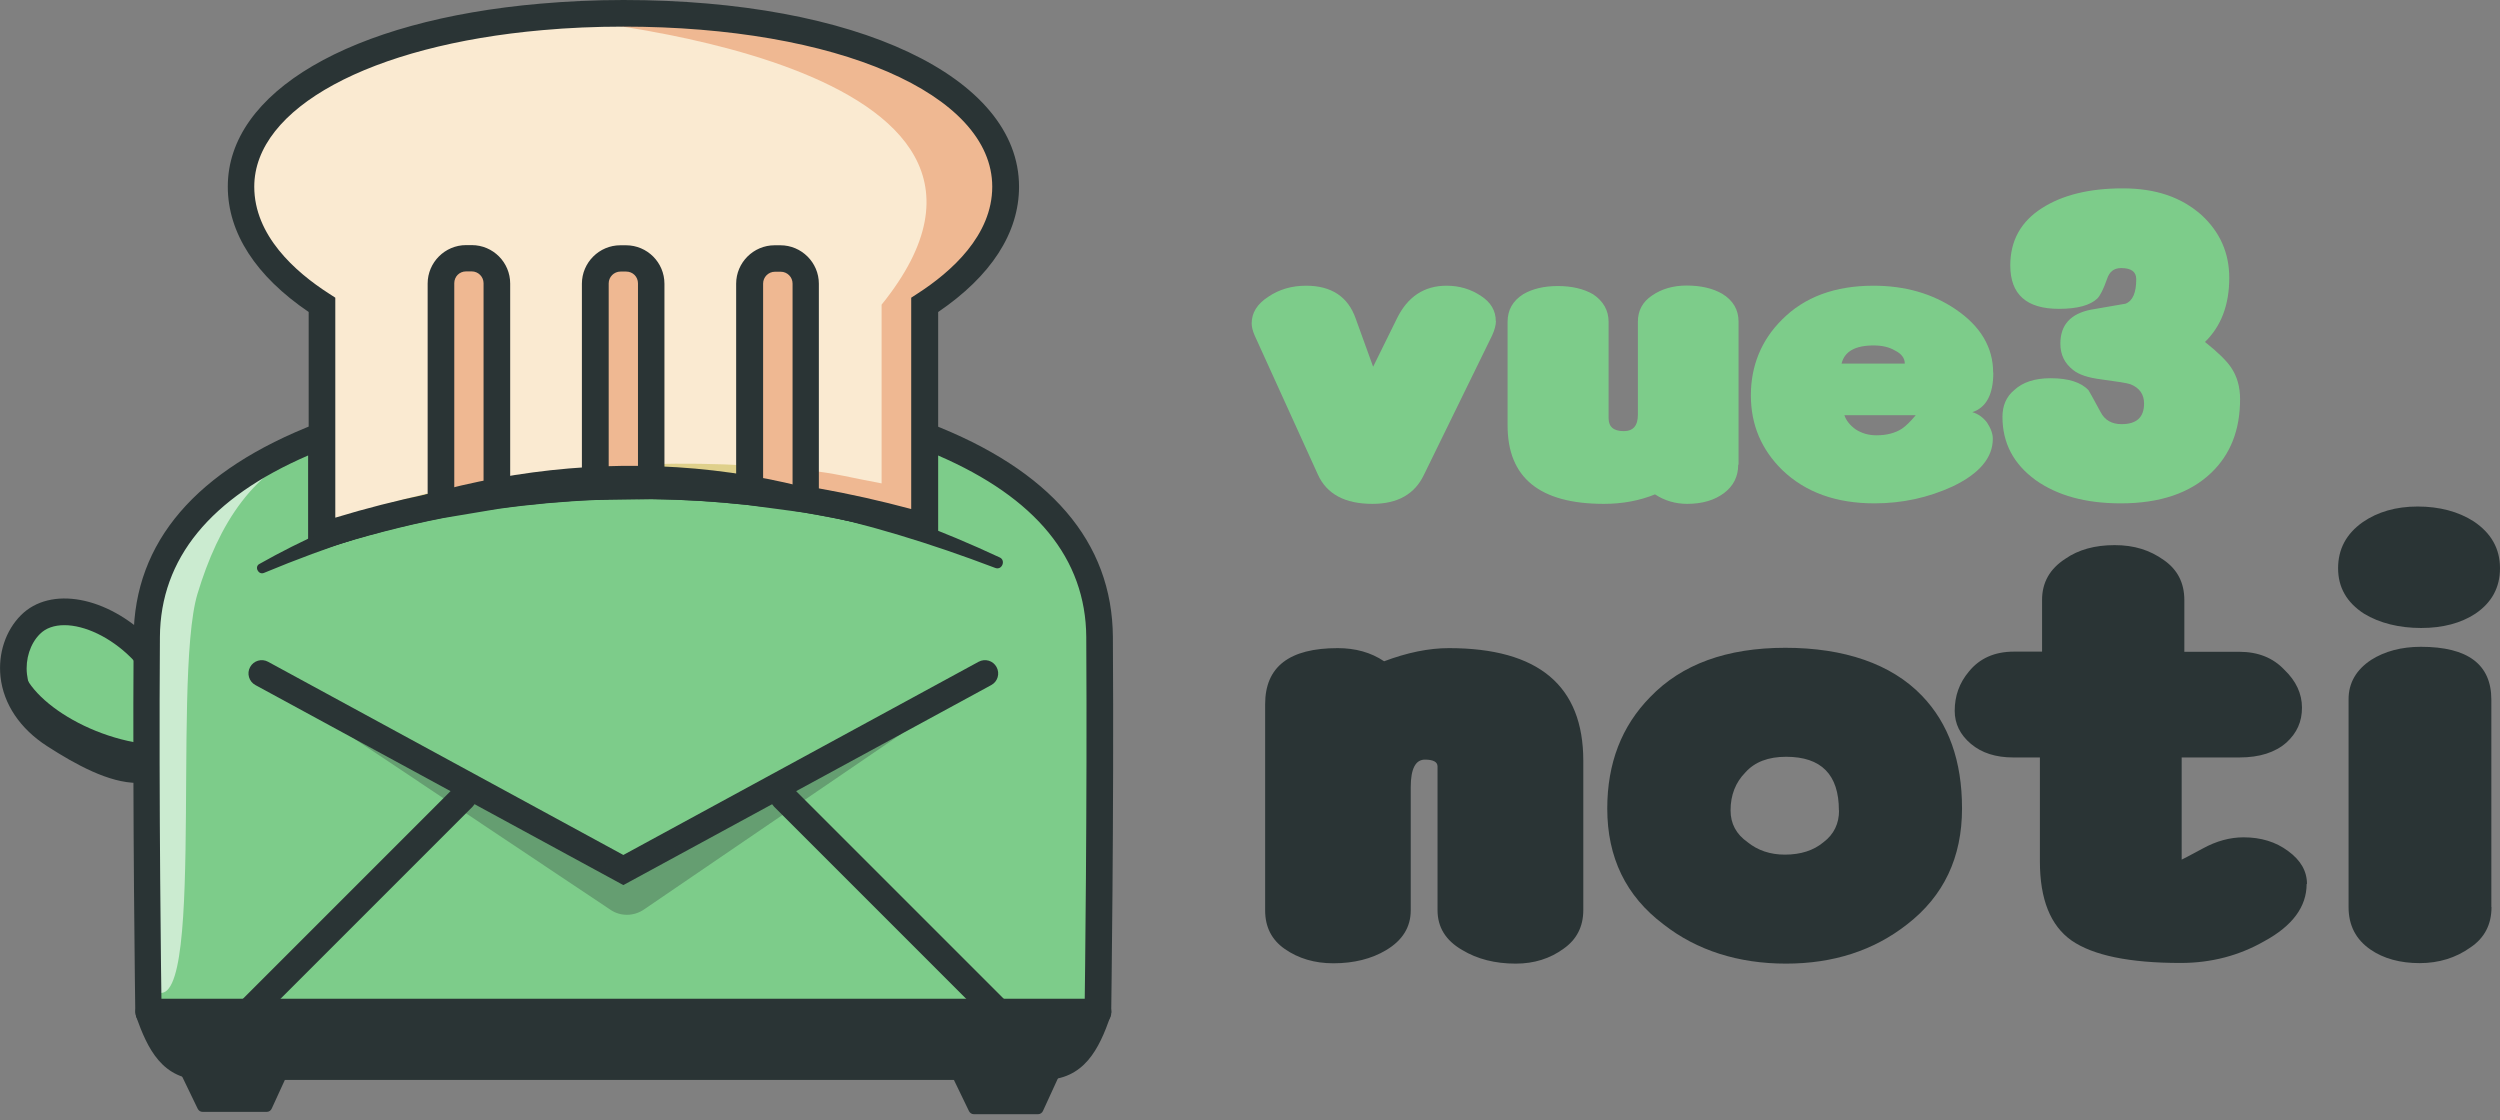 <svg width="375" height="168" viewBox="0 0 375 168" fill="none" xmlns="http://www.w3.org/2000/svg">
<rect x="0" y="0" width="375" height="168" fill="#808080" stroke="none"/>
<g clip-path="url(#clip0_1_481)">
<path d="M224.391 48.123C224.391 48.772 224.191 49.496 223.817 50.319L213.608 71.186C212.235 74.106 209.664 75.579 205.871 75.579C201.727 75.579 199.006 74.106 197.684 71.186L188.199 50.319C187.899 49.621 187.75 49.022 187.75 48.522C187.75 46.925 188.573 45.602 190.221 44.529C191.868 43.406 193.765 42.856 195.911 42.856C199.705 42.856 202.201 44.504 203.35 47.774L205.97 55.012L209.54 47.774C211.137 44.504 213.633 42.856 216.978 42.856C218.925 42.856 220.647 43.381 222.169 44.404C223.617 45.352 224.366 46.6 224.366 48.148L224.391 48.123Z" fill="#7DCC8A"/>
<path d="M260.733 69.688C260.733 71.461 260.034 72.883 258.611 73.957C257.189 75.03 255.341 75.579 253.07 75.579C251.323 75.579 249.7 75.105 248.253 74.156C245.907 75.105 243.361 75.579 240.59 75.579C230.955 75.579 226.138 71.66 226.138 63.823V48.273C226.138 46.501 226.912 45.128 228.484 44.129C229.907 43.306 231.629 42.906 233.676 42.906C235.723 42.906 237.52 43.306 238.943 44.129C240.49 45.153 241.289 46.55 241.289 48.273V62.725C241.289 64.022 242.038 64.671 243.56 64.671C244.983 64.671 245.682 63.848 245.682 62.225V48.273C245.682 46.6 246.381 45.278 247.804 44.329C249.251 43.331 250.998 42.831 252.995 42.831C255.142 42.831 256.914 43.256 258.312 44.054C259.959 45.053 260.783 46.451 260.783 48.248V69.688H260.733Z" fill="#7DCC8A"/>
<path d="M298.996 55.886C298.996 59.155 297.948 61.127 295.851 61.826C296.725 62.076 297.449 62.6 298.048 63.374C298.622 64.247 298.922 65.046 298.922 65.82C298.922 68.665 296.9 71.061 292.856 72.983C289.212 74.656 285.318 75.504 281.175 75.504C275.434 75.504 270.842 73.857 267.372 70.537C264.202 67.442 262.63 63.698 262.63 59.305C262.63 54.912 264.177 51.043 267.297 47.948C270.667 44.554 275.234 42.856 281.025 42.856C285.743 42.856 289.861 44.03 293.355 46.401C297.099 48.947 298.971 52.117 298.971 55.886H298.996ZM285.718 54.538C285.718 53.714 285.218 53.065 284.27 52.591C283.396 52.067 282.323 51.817 281.05 51.817C278.28 51.817 276.682 52.716 276.233 54.538H285.718ZM287.39 62.275H276.657C276.907 63.049 277.456 63.748 278.33 64.397C279.253 64.996 280.301 65.296 281.474 65.296C282.972 65.296 284.245 64.971 285.268 64.322C285.793 63.973 286.516 63.299 287.39 62.25V62.275Z" fill="#7DCC8A"/>
<path d="M336.012 59.879C336.012 64.497 334.565 68.166 331.694 70.912C328.524 73.957 324.007 75.504 318.116 75.504C312.849 75.504 308.606 74.331 305.336 72.01C302.017 69.589 300.369 66.444 300.369 62.525C300.369 60.853 300.943 59.505 302.117 58.531C303.39 57.333 305.212 56.734 307.583 56.734C310.254 56.734 312.151 57.333 313.274 58.531C313.374 58.656 313.973 59.754 315.096 61.826C315.72 63.024 316.768 63.623 318.241 63.623C320.487 63.623 321.61 62.6 321.61 60.528C321.61 59.155 320.936 58.182 319.564 57.633C319.064 57.458 317.617 57.233 315.196 56.909C313.199 56.659 311.801 56.185 310.952 55.486C309.68 54.488 309.055 53.19 309.055 51.542C309.055 48.747 310.578 47.05 313.648 46.451C315.345 46.151 317.068 45.852 318.84 45.552C319.913 45.128 320.437 43.905 320.437 41.883C320.437 40.76 319.688 40.211 318.166 40.211C317.093 40.211 316.394 40.76 316.044 41.883C315.52 43.381 315.021 44.354 314.597 44.778C313.523 45.802 311.601 46.326 308.831 46.326C303.964 46.326 301.543 44.154 301.543 39.811C301.543 36.117 303.115 33.247 306.285 31.225C309.355 29.253 313.399 28.255 318.391 28.255C323.383 28.255 327.201 29.578 330.222 32.248C332.992 34.794 334.39 37.939 334.39 41.683C334.39 45.727 333.167 48.947 330.746 51.293C332.693 52.84 334.016 54.138 334.689 55.162C335.563 56.46 336.012 58.032 336.012 59.879Z" fill="#7DCC8A"/>
<path d="M237.495 136.506C237.495 139.003 236.496 140.924 234.55 142.297C232.503 143.795 230.107 144.544 227.361 144.544C224.266 144.544 221.595 143.87 219.324 142.497C216.853 141.074 215.63 139.077 215.63 136.531V114.966C215.63 114.292 215.006 113.943 213.733 113.943C212.335 113.943 211.611 115.315 211.611 118.061V136.556C211.611 139.052 210.388 141.049 207.917 142.522C205.746 143.82 203.1 144.494 200.005 144.494C197.184 144.494 194.763 143.77 192.717 142.347C190.745 140.974 189.771 139.052 189.771 136.556V105.631C189.771 100.015 193.39 97.219 200.654 97.219C203.325 97.219 205.646 97.868 207.618 99.191C211.062 97.893 214.307 97.219 217.327 97.219C230.781 97.219 237.495 102.86 237.495 114.117V136.531V136.506Z" fill="#2A3435"/>
<path d="M294.304 121.281C294.304 128.619 291.558 134.41 286.067 138.653C281.075 142.572 275.01 144.544 267.896 144.544C260.783 144.544 254.518 142.572 249.526 138.653C243.885 134.41 241.089 128.619 241.089 121.281C241.089 114.492 243.236 108.926 247.529 104.558C252.246 99.641 259.01 97.169 267.796 97.169C276.582 97.169 283.696 99.566 288.289 104.358C292.307 108.526 294.304 114.167 294.304 121.256V121.281ZM275.834 121.555C275.834 116.189 273.188 113.518 267.921 113.518C265.25 113.518 263.204 114.292 261.806 115.865C260.333 117.362 259.585 119.259 259.585 121.555C259.585 123.552 260.433 125.125 262.13 126.323C263.678 127.571 265.55 128.195 267.722 128.195C270.118 128.195 272.04 127.571 273.537 126.323C275.085 125.15 275.858 123.552 275.858 121.555H275.834Z" fill="#2A3435"/>
<path d="M345.996 132.588C345.996 136.007 343.875 138.878 339.656 141.174C335.863 143.346 331.669 144.444 327.102 144.444C319.439 144.444 313.973 143.321 310.728 141.074C307.558 138.828 305.985 134.884 305.985 129.218V113.618H301.967C299.371 113.618 297.249 112.944 295.627 111.571C294.005 110.199 293.206 108.551 293.206 106.629C293.206 104.383 293.905 102.436 295.327 100.739C296.95 98.742 299.196 97.744 302.092 97.744H306.31V89.981C306.31 87.36 307.483 85.314 309.804 83.816C311.776 82.443 314.247 81.769 317.192 81.769C320.138 81.769 322.484 82.518 324.581 84.016C326.627 85.438 327.651 87.435 327.651 90.006V97.769H335.888C338.708 97.769 340.954 98.667 342.652 100.464C344.399 102.137 345.297 104.034 345.297 106.155C345.297 108.277 344.524 109.949 342.976 111.372C341.279 112.869 338.933 113.618 335.912 113.618H327.251V128.944C327.251 128.944 328.375 128.395 330.421 127.271C332.468 126.148 334.515 125.599 336.536 125.599C339.132 125.599 341.354 126.273 343.201 127.646C345.098 129.019 346.046 130.666 346.046 132.588H345.996Z" fill="#2A3435"/>
<path d="M375 85.239C375 88.109 373.777 90.38 371.306 92.053C369.134 93.475 366.414 94.199 363.169 94.199C359.924 94.199 356.929 93.475 354.607 92.053C352.012 90.38 350.714 88.109 350.714 85.239C350.714 82.368 351.937 80.072 354.408 78.325C356.654 76.777 359.4 75.978 362.645 75.978C365.889 75.978 368.76 76.727 371.081 78.225C373.677 79.972 375 82.293 375 85.239ZM373.727 136.057C373.727 138.678 372.679 140.7 370.557 142.123C368.385 143.67 365.839 144.469 362.944 144.469C360.049 144.469 357.528 143.795 355.556 142.422C353.384 140.924 352.286 138.803 352.286 136.082V104.882C352.286 102.461 353.409 100.489 355.656 98.992C357.702 97.694 360.198 97.02 363.144 97.02C370.182 97.02 373.702 99.665 373.702 104.957V136.057H373.727Z" fill="#2A3435"/>
<path d="M21.116 97.294C26.682 102.86 28.28 110.274 24.686 113.843C21.091 117.412 14.751 114.517 8.137 110.274C0.324 105.257 0.973 97.294 4.568 93.725C8.162 90.156 15.55 91.753 21.116 97.294Z" fill="#7DCC8A"/>
<path d="M20.617 117.437C16.349 117.437 11.357 114.691 7.064 111.921C2.995 109.3 0.524 105.606 0.075 101.513C-0.3 98.018 0.849 94.574 3.145 92.277C7.563 87.859 16.074 89.432 22.514 95.847C28.954 102.286 30.526 110.798 26.083 115.216C24.511 116.763 22.639 117.412 20.592 117.412L20.617 117.437ZM9.66 93.775C8.162 93.775 6.864 94.199 5.965 95.123C4.543 96.546 3.794 98.842 4.044 101.113C4.268 103.135 5.341 106.08 9.21 108.576C16.648 113.369 21.116 114.592 23.263 112.42C26.008 109.675 24.386 103.385 19.694 98.692C16.549 95.547 12.68 93.775 9.66 93.775Z" fill="#2A3435"/>
<path d="M3.195 99.216C3.295 104.533 14.277 111.871 25.259 111.821C25.609 111.821 25.759 112.27 25.434 112.445L20.592 115.341C20.592 115.341 20.392 115.415 20.293 115.365L10.908 111.946C10.908 111.946 10.833 111.921 10.808 111.896L4.268 106.754C4.268 106.754 4.168 106.629 4.143 106.555L2.546 99.466C2.471 99.117 3.145 98.817 3.145 99.166L3.195 99.216Z" fill="#2A3435"/>
<path d="M164.961 95.547C164.861 79.997 152.856 70.812 138.728 65.37V78.974C132.838 77.276 126.897 75.904 120.882 74.93L112.47 73.782C107.553 73.258 102.636 72.958 97.694 72.883L89.282 73.008C84.34 73.208 79.423 73.657 74.506 74.331L66.094 75.754C60.079 76.927 54.114 78.475 48.248 80.371V65.346C34.12 70.787 22.115 79.997 22.015 95.522C21.84 122.654 22.265 151.782 22.265 151.782C24.087 156.949 25.934 159.969 30.451 159.969H156.5C161.017 159.969 162.865 156.949 164.687 151.782C164.687 151.782 165.111 122.654 164.936 95.522L164.961 95.547Z" fill="#7DCC8A"/>
<path d="M93.501 132.763L38.314 102.761C37.34 102.236 36.991 101.013 37.515 100.065C38.039 99.091 39.262 98.742 40.211 99.266L93.501 128.245L146.79 99.266C147.764 98.742 148.962 99.091 149.486 100.065C150.01 101.038 149.661 102.236 148.687 102.761L93.501 132.763Z" fill="#2A3435"/>
<path d="M37.265 153.804C36.766 153.804 36.242 153.604 35.843 153.23C35.069 152.456 35.069 151.183 35.843 150.409L68.066 118.186C68.84 117.412 70.113 117.412 70.886 118.186C71.66 118.96 71.66 120.233 70.886 121.006L38.663 153.23C38.264 153.629 37.764 153.804 37.24 153.804H37.265Z" fill="#2A3435"/>
<path d="M149.76 153.804C149.261 153.804 148.737 153.604 148.337 153.23L116.114 121.006C115.34 120.233 115.34 118.96 116.114 118.186C116.888 117.412 118.161 117.412 118.935 118.186L151.158 150.409C151.932 151.183 151.932 152.456 151.158 153.23C150.759 153.629 150.259 153.804 149.735 153.804H149.76Z" fill="#2A3435"/>
<path d="M164.711 153.804H22.314C21.216 153.804 20.317 152.905 20.317 151.807C20.317 150.709 21.216 149.81 22.314 149.81H164.711C165.81 149.81 166.708 150.709 166.708 151.807C166.708 152.905 165.81 153.804 164.711 153.804Z" fill="#2A3435"/>
<path d="M27.182 161.192L29.653 166.309C29.802 166.608 30.077 166.783 30.401 166.783H40.011C40.336 166.783 40.635 166.583 40.76 166.284L43.106 161.167C43.356 160.618 42.956 159.994 42.357 159.994H27.955C27.331 159.994 26.932 160.643 27.206 161.192H27.182Z" fill="#2A3435"/>
<path d="M142.871 161.541L145.342 166.658C145.492 166.958 145.767 167.133 146.091 167.133H155.701C156.025 167.133 156.325 166.933 156.45 166.633L158.796 161.517C159.045 160.967 158.646 160.343 158.047 160.343H143.645C143.021 160.343 142.622 160.992 142.896 161.541H142.871Z" fill="#2A3435"/>
<path d="M22.314 151.807L26.607 159.994L159.345 160.343L164.711 151.807H22.314Z" fill="#2A3435"/>
<g opacity="0.6">
<path d="M21.915 147.389C22.165 141.973 22.165 106.729 21.965 101.313C21.74 95.697 22.114 89.906 24.361 84.764C26.458 79.922 30.127 75.879 34.345 72.758C38.563 69.638 43.38 67.342 48.273 65.37C48.298 65.87 48.323 66.394 48.348 66.893C38.064 69.713 32.723 78.849 29.628 89.058C25.609 102.361 31.425 158.971 21.89 147.389H21.915Z" fill="white"/>
</g>
<path d="M156.5 161.991H30.501C24.311 161.991 22.14 157.298 20.417 152.481L20.293 151.832C20.293 151.533 19.868 122.379 20.043 95.547C20.143 81.295 29.378 70.512 47.549 63.498L50.27 62.45V77.651C55.361 76.103 60.553 74.805 65.72 73.782L74.181 72.359C79.148 71.66 84.19 71.211 89.207 71.011L97.669 70.887C102.711 70.936 107.728 71.261 112.67 71.785L121.131 72.933C126.373 73.807 131.589 74.93 136.706 76.328V62.45L139.427 63.498C157.573 70.487 166.833 81.27 166.933 95.547C167.108 122.379 166.683 151.558 166.683 151.832L166.559 152.481C164.861 157.298 162.665 161.991 156.475 161.991H156.5ZM24.286 151.433C26.133 156.5 27.531 157.997 30.476 157.997H156.5C159.445 157.997 160.868 156.525 162.69 151.433C162.74 148.138 163.089 120.807 162.939 95.547C162.864 83.791 155.376 74.656 140.7 68.316V81.619L138.154 80.871C132.388 79.198 126.448 77.85 120.532 76.877L112.171 75.754C107.403 75.23 102.511 74.93 97.644 74.88L89.282 75.005C84.465 75.205 79.548 75.654 74.755 76.328L66.394 77.726C60.528 78.874 54.613 80.421 48.847 82.268L46.226 83.117V68.316C31.549 74.656 24.061 83.791 23.987 95.547C23.812 120.782 24.186 148.113 24.236 151.433H24.286Z" fill="#2A3435"/>
<g opacity="0.3">
<path d="M52.94 110.673L91.479 136.407C93.026 137.505 95.073 137.48 96.621 136.407L135.334 109.999C136.207 109.35 135.334 108.002 134.41 108.551L93.925 131.265C93.65 131.415 93.351 131.415 93.076 131.265L53.864 109.25C52.915 108.726 52.042 110.074 52.94 110.698V110.673Z" fill="#2A3435"/>
</g>
<path d="M150.859 28.005C150.859 12.081 125.175 1.997 93.501 1.997C61.826 1.997 36.167 12.081 36.167 28.005C36.167 34.694 40.71 40.835 48.298 45.727V80.371C54.163 78.475 60.129 76.927 66.144 75.754V42.532C66.144 40.46 67.842 38.763 69.913 38.763H70.787C72.859 38.763 74.556 40.46 74.556 42.532V74.331C79.448 73.657 84.39 73.208 89.332 73.008V42.532C89.332 40.46 91.029 38.763 93.101 38.763H93.975C96.046 38.763 97.744 40.46 97.744 42.532V72.883C102.686 72.933 107.603 73.233 112.52 73.782V42.532C112.52 40.46 114.217 38.763 116.289 38.763H117.163C119.234 38.763 120.932 40.46 120.932 42.532V74.93C126.922 75.928 132.887 77.276 138.778 78.974V45.727C146.366 40.835 150.909 34.694 150.909 28.005H150.859Z" fill="#FAEAD1"/>
<path d="M74.531 42.532C74.531 40.46 72.834 38.763 70.762 38.763H69.888C67.817 38.763 66.119 40.46 66.119 42.532V75.754C68.915 75.205 71.71 74.73 74.531 74.331V42.532Z" fill="#EFB892"/>
<path d="M97.719 72.883V42.532C97.719 40.46 96.021 38.763 93.95 38.763H93.076C91.004 38.763 89.307 40.46 89.307 42.532V73.008C92.103 72.883 94.898 72.858 97.719 72.883Z" fill="#EFB892"/>
<path d="M120.882 42.532C120.882 40.46 119.184 38.763 117.113 38.763H116.239C114.167 38.763 112.47 40.46 112.47 42.532V73.782C115.291 74.081 118.086 74.456 120.882 74.93V42.532Z" fill="#EFB892"/>
<path d="M48.298 78.749C52.591 77.152 58.631 75.23 66.144 73.532V75.754C60.129 76.927 54.163 78.474 48.298 80.396V78.749Z" fill="#DFD08B"/>
<path d="M74.531 71.885C79.049 71.111 83.991 70.487 89.282 70.063V73.008C84.34 73.208 79.423 73.657 74.531 74.331V71.885Z" fill="#DFD08B"/>
<path d="M112.47 69.863V73.782C107.578 73.233 102.636 72.933 97.719 72.883V69.614C102.411 69.489 107.328 69.539 112.47 69.838V69.863Z" fill="#DFD08B"/>
<path d="M150.859 28.005C150.859 34.694 146.316 40.835 138.728 45.727V75.729H138.279L136.532 78.35C131.365 76.927 126.123 75.779 120.882 74.905V70.512C125.375 70.987 127.496 71.635 132.239 72.509V45.702C161.941 8.911 84.016 2.721 81.22 2.521C85.164 2.172 89.282 1.997 93.501 1.997C125.175 1.997 150.859 12.081 150.859 28.005Z" fill="#EFB892"/>
<path d="M46.301 83.117V46.8C38.364 41.409 34.17 34.919 34.17 28.005C34.145 13.803 52.566 3.02 81.045 0.549C85.039 0.2 89.232 0 93.501 0C128.445 0 152.856 11.507 152.856 28.005C152.856 34.944 148.662 41.409 140.725 46.8V81.594L135.983 80.272C130.916 78.874 125.699 77.751 120.557 76.877L118.885 76.602V42.532C118.885 41.559 118.086 40.76 117.113 40.76H116.239C115.266 40.76 114.467 41.559 114.467 42.532V76.003L112.246 75.754C107.478 75.23 102.586 74.93 97.669 74.855H95.697V42.507C95.697 41.509 94.923 40.735 93.925 40.735H93.076C92.103 40.735 91.304 41.534 91.304 42.507V74.88L89.382 74.955C84.515 75.155 79.623 75.604 74.805 76.253L72.534 76.578V42.482C72.534 41.509 71.735 40.71 70.762 40.71H69.913C68.915 40.71 68.141 41.484 68.141 42.482V77.326L66.519 77.651C60.628 78.799 54.688 80.346 48.897 82.219L46.276 83.067L46.301 83.117ZM93.501 3.994C89.332 3.994 85.264 4.168 81.395 4.518C55.536 6.789 38.139 16.224 38.139 28.005C38.139 35.294 44.229 40.76 49.371 44.054L50.295 44.654V77.651C54.862 76.253 59.505 75.08 64.147 74.106V42.532C64.147 39.362 66.743 36.766 69.913 36.766H70.762C73.957 36.766 76.528 39.362 76.528 42.532V72.06C80.097 71.61 83.691 71.311 87.285 71.111V42.557C87.285 39.387 89.881 36.791 93.051 36.791H93.9C97.095 36.791 99.666 39.387 99.666 42.557V70.936C103.285 71.036 106.904 71.236 110.423 71.585V42.557C110.423 39.387 113.019 36.791 116.189 36.791H117.063C120.233 36.791 122.829 39.387 122.829 42.557V73.258C127.471 74.082 132.114 75.13 136.681 76.353V44.654L137.605 44.054C142.722 40.76 148.837 35.294 148.837 28.005C148.837 14.078 125.549 3.994 93.475 3.994H93.501Z" fill="#2A3435"/>
<path d="M149.286 85.189C110.024 70.263 78.574 69.738 39.587 85.938C38.738 86.287 38.089 84.964 38.963 84.565C64.097 70.362 95.048 65.845 122.978 73.707C132.288 76.178 141.299 79.573 149.96 83.616C150.909 84.04 150.31 85.588 149.286 85.189Z" fill="#2A3435"/>
</g>
<defs>
<clipPath id="clip0_1_481">
<rect width="375" height="167.133" fill="white"/>
</clipPath>
</defs>
</svg>
